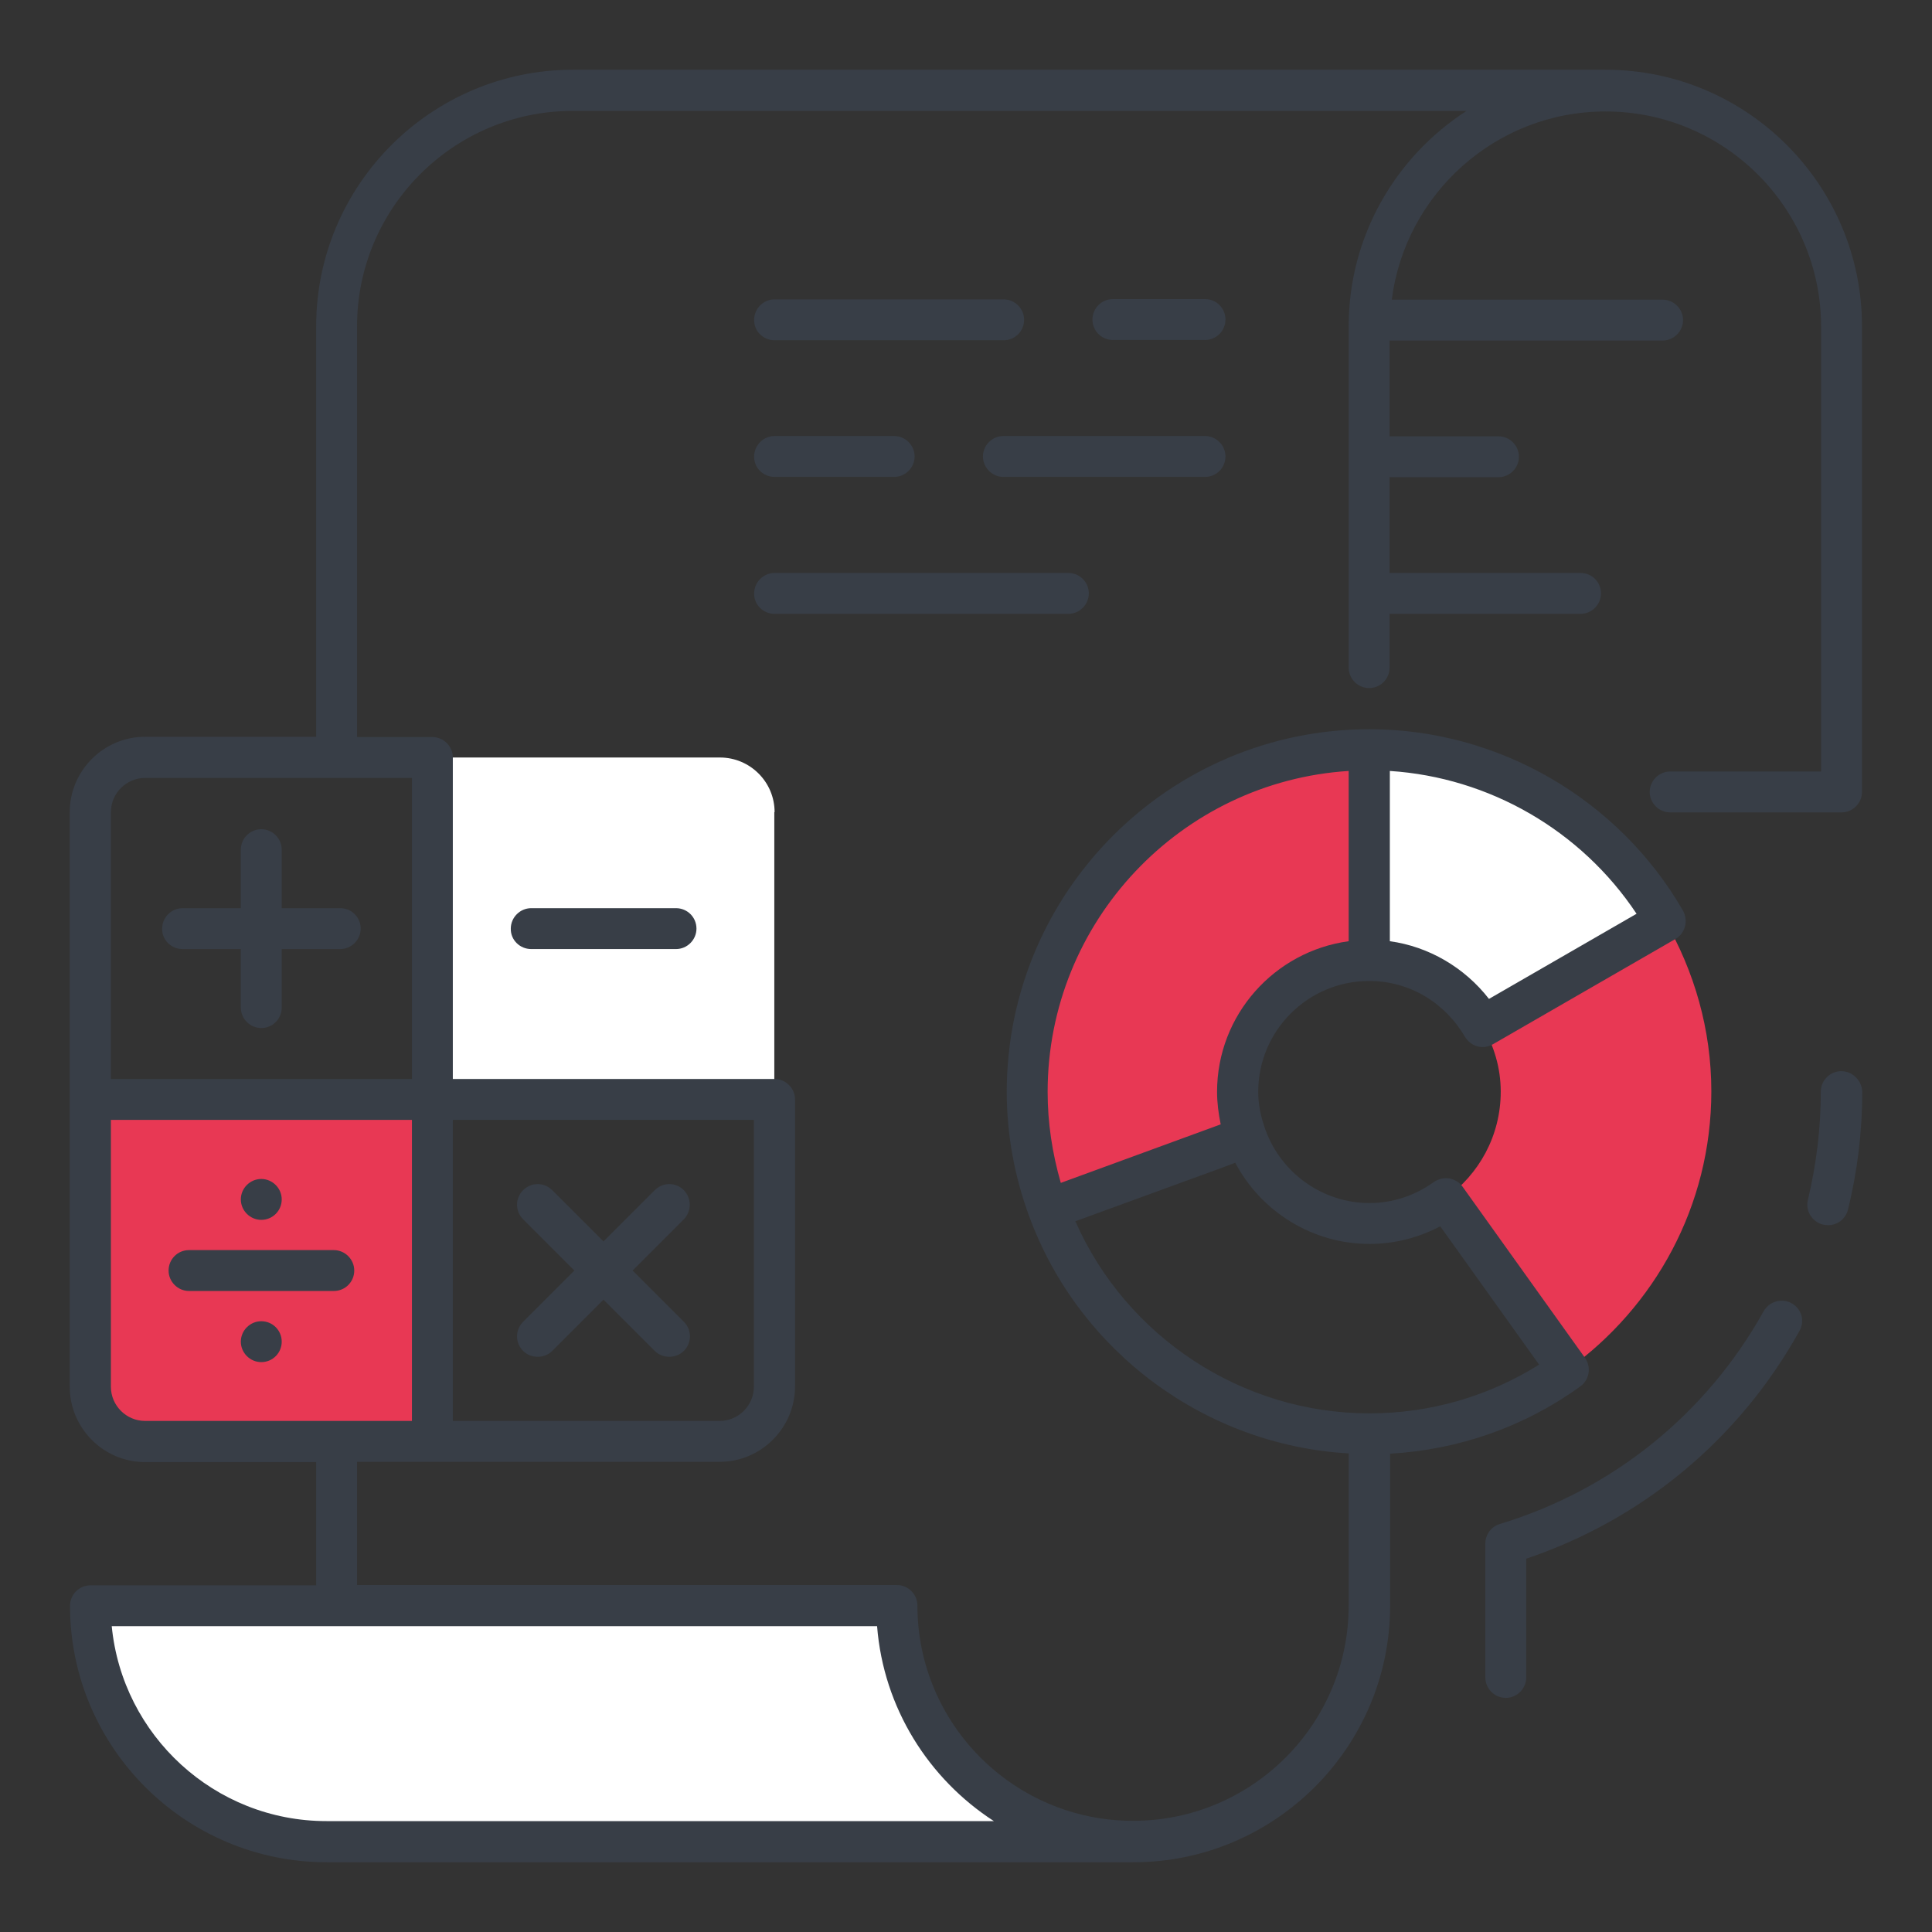 <?xml version="1.0" encoding="utf-8"?>
<!-- Generator: Adobe Illustrator 27.1.0, SVG Export Plug-In . SVG Version: 6.00 Build 0)  -->
<svg version="1.1" id="Layer_1" xmlns="http://www.w3.org/2000/svg" xmlns:xlink="http://www.w3.org/1999/xlink" x="0px" y="0px"
	 viewBox="0 0 68.99 68.99" style="enable-background:new 0 0 68.99 68.99;" xml:space="preserve">
<rect x="0" y="0" width="68.99" height="68.99" fill="#333333" stroke="none"/>
<style type="text/css">
	.st0{fill:#E83854;}
	.st1{fill:#383E47;}
	.st2{fill:#FFFFFF;}
</style>
<g>
	<path class="st0" d="M3.23,49.52c0,1.08,0.88,1.95,1.95,1.95h10.26V39.26H3.23V49.52z"/>
	<path class="st0" d="M59.46,32.88l-6.52,3.76c0.4,0.69,0.65,1.48,0.65,2.34c0,1.58-0.78,2.96-1.97,3.81l4.37,6.11
		c3.09-2.22,5.12-5.83,5.12-9.93C61.11,36.76,60.5,34.68,59.46,32.88z"/>
	<path class="st0" d="M36.68,38.99c0,1.48,0.28,2.88,0.75,4.19l7.06-2.58c-0.18-0.5-0.3-1.04-0.3-1.61c0-2.59,2.1-4.7,4.7-4.7v-7.52
		C42.15,26.77,36.68,32.24,36.68,38.99z"/>
	<path class="st2" d="M32.03,57.34H3.23c0,4.65,3.78,8.43,8.43,8.43h28.8C35.8,65.76,32.03,61.99,32.03,57.34z"/>
	<path class="st2" d="M27.66,29c0-1.08-0.88-1.95-1.95-1.95H15.44v12.21h12.21V29z"/>
	<path class="st2" d="M48.89,26.77v7.52c1.74,0,3.24,0.96,4.05,2.36l6.52-3.76C57.35,29.23,53.41,26.77,48.89,26.77z"/>
	<path class="st1" d="M6.52,33.89H8.6v2.09c0,0.4,0.33,0.73,0.73,0.73c0.41,0,0.73-0.33,0.73-0.73v-2.09h2.09
		c0.4,0,0.73-0.33,0.73-0.73c0-0.41-0.33-0.73-0.73-0.73h-2.09v-2.09c0-0.4-0.33-0.73-0.73-0.73c-0.4,0-0.73,0.33-0.73,0.73v2.09
		H6.52c-0.4,0-0.73,0.33-0.73,0.73C5.78,33.56,6.11,33.89,6.52,33.89z"/>
	<path class="st1" d="M18.97,33.89h5.17c0.4,0,0.73-0.33,0.73-0.73c0-0.41-0.33-0.73-0.73-0.73h-5.17c-0.4,0-0.73,0.33-0.73,0.73
		C18.23,33.56,18.56,33.89,18.97,33.89z"/>
	<path class="st1" d="M24.42,42.5c-0.29-0.29-0.75-0.29-1.04,0l-1.83,1.83l-1.83-1.83c-0.29-0.29-0.75-0.29-1.04,0
		c-0.29,0.29-0.29,0.75,0,1.04l1.83,1.83l-1.83,1.83c-0.29,0.29-0.29,0.75,0,1.04c0.14,0.14,0.33,0.21,0.52,0.21
		s0.38-0.07,0.52-0.21l1.83-1.83l1.83,1.83c0.14,0.14,0.33,0.21,0.52,0.21s0.38-0.07,0.52-0.21c0.29-0.29,0.29-0.75,0-1.04
		l-1.83-1.83l1.83-1.83C24.7,43.25,24.7,42.79,24.42,42.5z"/>
	<path class="st1" d="M6.75,46.1h5.17c0.41,0,0.73-0.33,0.73-0.73c0-0.4-0.33-0.73-0.73-0.73H6.75c-0.41,0-0.73,0.33-0.73,0.73
		C6.02,45.77,6.35,46.1,6.75,46.1z"/>
	<path class="st1" d="M9.33,43.56c0.41,0,0.73-0.33,0.73-0.73c0-0.4-0.33-0.73-0.73-0.73c-0.4,0-0.73,0.33-0.73,0.73
		C8.6,43.23,8.93,43.56,9.33,43.56z"/>
	<path class="st1" d="M9.33,47.18c-0.4,0-0.73,0.33-0.73,0.73s0.33,0.73,0.73,0.73c0.41,0,0.73-0.33,0.73-0.73
		S9.74,47.18,9.33,47.18z"/>
	<path class="st1" d="M43.76,16.3c0-0.4-0.33-0.73-0.73-0.73h-7.2c-0.4,0-0.73,0.33-0.73,0.73c0,0.4,0.33,0.73,0.73,0.73h7.2
		C43.44,17.03,43.76,16.7,43.76,16.3z"/>
	<path class="st1" d="M27.66,17.03h4.27c0.4,0,0.73-0.33,0.73-0.73c0-0.4-0.33-0.73-0.73-0.73h-4.27c-0.4,0-0.73,0.33-0.73,0.73
		C26.92,16.7,27.25,17.03,27.66,17.03z"/>
	<path class="st1" d="M43.03,10.68h-3.29c-0.4,0-0.73,0.33-0.73,0.73c0,0.41,0.33,0.73,0.73,0.73h3.29c0.41,0,0.73-0.33,0.73-0.73
		C43.76,11.01,43.44,10.68,43.03,10.68z"/>
	<path class="st1" d="M27.66,12.15h8.18c0.41,0,0.73-0.33,0.73-0.73c0-0.4-0.33-0.73-0.73-0.73h-8.18c-0.4,0-0.73,0.33-0.73,0.73
		C26.92,11.82,27.25,12.15,27.66,12.15z"/>
	<path class="st1" d="M27.66,21.92h10.49c0.4,0,0.73-0.33,0.73-0.73c0-0.41-0.33-0.73-0.73-0.73H27.66c-0.4,0-0.73,0.33-0.73,0.73
		C26.92,21.59,27.25,21.92,27.66,21.92z"/>
	<path class="st1" d="M57.33,2.49H20.46c-5.05,0-9.17,4.11-9.17,9.16v14.66H5.18c-1.48,0-2.69,1.21-2.69,2.69v20.52
		c0,1.48,1.21,2.69,2.69,2.69h6.11v4.4H3.23c-0.4,0-0.73,0.33-0.73,0.73c0,5.05,4.11,9.16,9.17,9.16h28.8
		c5.05,0,9.17-4.11,9.17-9.16v-5.43c2.44-0.14,4.78-0.95,6.79-2.4c0.33-0.24,0.4-0.69,0.17-1.02l-4.37-6.11
		c-0.11-0.16-0.28-0.26-0.48-0.3c-0.19-0.03-0.39,0.02-0.55,0.13c-0.68,0.49-1.48,0.75-2.3,0.75c-1.65,0-3.14-1.05-3.71-2.61
		c-0.17-0.47-0.26-0.91-0.26-1.36c0-2.19,1.78-3.96,3.96-3.96c1.42,0,2.69,0.75,3.42,1.99c0.14,0.23,0.38,0.37,0.63,0.37
		c0.12,0,0.25-0.03,0.37-0.1l6.52-3.76c0.17-0.1,0.29-0.26,0.34-0.45c0.05-0.19,0.02-0.39-0.07-0.56c-2.31-4-6.61-6.48-11.2-6.48
		c-7.14,0-12.95,5.81-12.95,12.95c0,1.5,0.27,3,0.8,4.44c1.78,4.85,6.31,8.18,11.41,8.47v5.43c0,4.24-3.45,7.69-7.7,7.69
		s-7.7-3.45-7.7-7.69c0-0.4-0.33-0.73-0.73-0.73H12.75v-4.4H25.7c1.48,0,2.69-1.21,2.69-2.69V39.26c0-0.4-0.33-0.73-0.73-0.73H16.17
		V27.05c0-0.4-0.33-0.73-0.73-0.73h-2.69V11.65c0-4.24,3.46-7.69,7.7-7.69h31.92c-2.53,1.63-4.21,4.47-4.21,7.69v12.19
		c0,0.4,0.33,0.73,0.73,0.73c0.41,0,0.73-0.33,0.73-0.73v-1.92h6.82c0.4,0,0.73-0.33,0.73-0.73c0-0.41-0.33-0.73-0.73-0.73h-6.82
		v-3.42h3.89c0.4,0,0.73-0.33,0.73-0.73c0-0.4-0.33-0.73-0.73-0.73h-3.89v-3.42h9.75c0.4,0,0.73-0.33,0.73-0.73
		c0-0.4-0.33-0.73-0.73-0.73H49.7c0.48-3.78,3.72-6.72,7.63-6.72c4.25,0,7.7,3.45,7.7,7.69v15.88h-5.39c-0.4,0-0.73,0.33-0.73,0.73
		c0,0.4,0.33,0.73,0.73,0.73h6.12c0.4,0,0.73-0.33,0.73-0.73V11.65C66.49,6.6,62.38,2.49,57.33,2.49z M49.63,27.53
		c3.55,0.23,6.83,2.12,8.81,5.1l-5.27,3.04c-0.87-1.12-2.15-1.87-3.54-2.06V27.53z M37.41,38.99c0-6.08,4.76-11.08,10.75-11.46v6.08
		c-2.65,0.36-4.7,2.63-4.7,5.38c0,0.38,0.05,0.77,0.13,1.16l-5.71,2.09C37.57,41.16,37.41,40.08,37.41,38.99z M38.4,43.61l5.26-1.92
		l0.45-0.17c0.93,1.76,2.77,2.9,4.79,2.9c0.89,0,1.75-0.22,2.53-0.63l3.53,4.94c-1.82,1.14-3.9,1.74-6.06,1.74
		C44.35,50.47,40.22,47.74,38.4,43.61z M16.17,39.99h10.75v9.53c0,0.67-0.55,1.22-1.22,1.22h-9.53V39.99z M31.32,58.07
		c0.23,2.92,1.84,5.45,4.17,6.96H11.66c-4,0-7.29-3.06-7.67-6.96H31.32z M14.71,50.74H5.18c-0.67,0-1.22-0.55-1.22-1.22v-9.53h10.75
		V50.74z M14.71,27.78v10.75H3.96V29c0-0.67,0.55-1.22,1.22-1.22H14.71z"/>
	<path class="st1" d="M65.75,38.25c-0.4,0-0.73,0.33-0.73,0.73c0,1.3-0.16,2.6-0.46,3.86c-0.1,0.39,0.14,0.79,0.54,0.89
		c0.06,0.01,0.12,0.02,0.18,0.02c0.33,0,0.63-0.22,0.71-0.56c0.34-1.37,0.51-2.79,0.51-4.21C66.48,38.58,66.15,38.25,65.75,38.25z"
		/>
	<path class="st1" d="M63.98,46.54c-0.35-0.2-0.8-0.07-1,0.28c-2.05,3.68-5.4,6.38-9.42,7.6c-0.31,0.09-0.52,0.38-0.52,0.7v4.78
		c0,0.4,0.33,0.73,0.73,0.73s0.73-0.33,0.73-0.73v-4.24c4.15-1.4,7.6-4.26,9.75-8.12C64.46,47.18,64.34,46.74,63.98,46.54z"/>
</g>
</svg>
